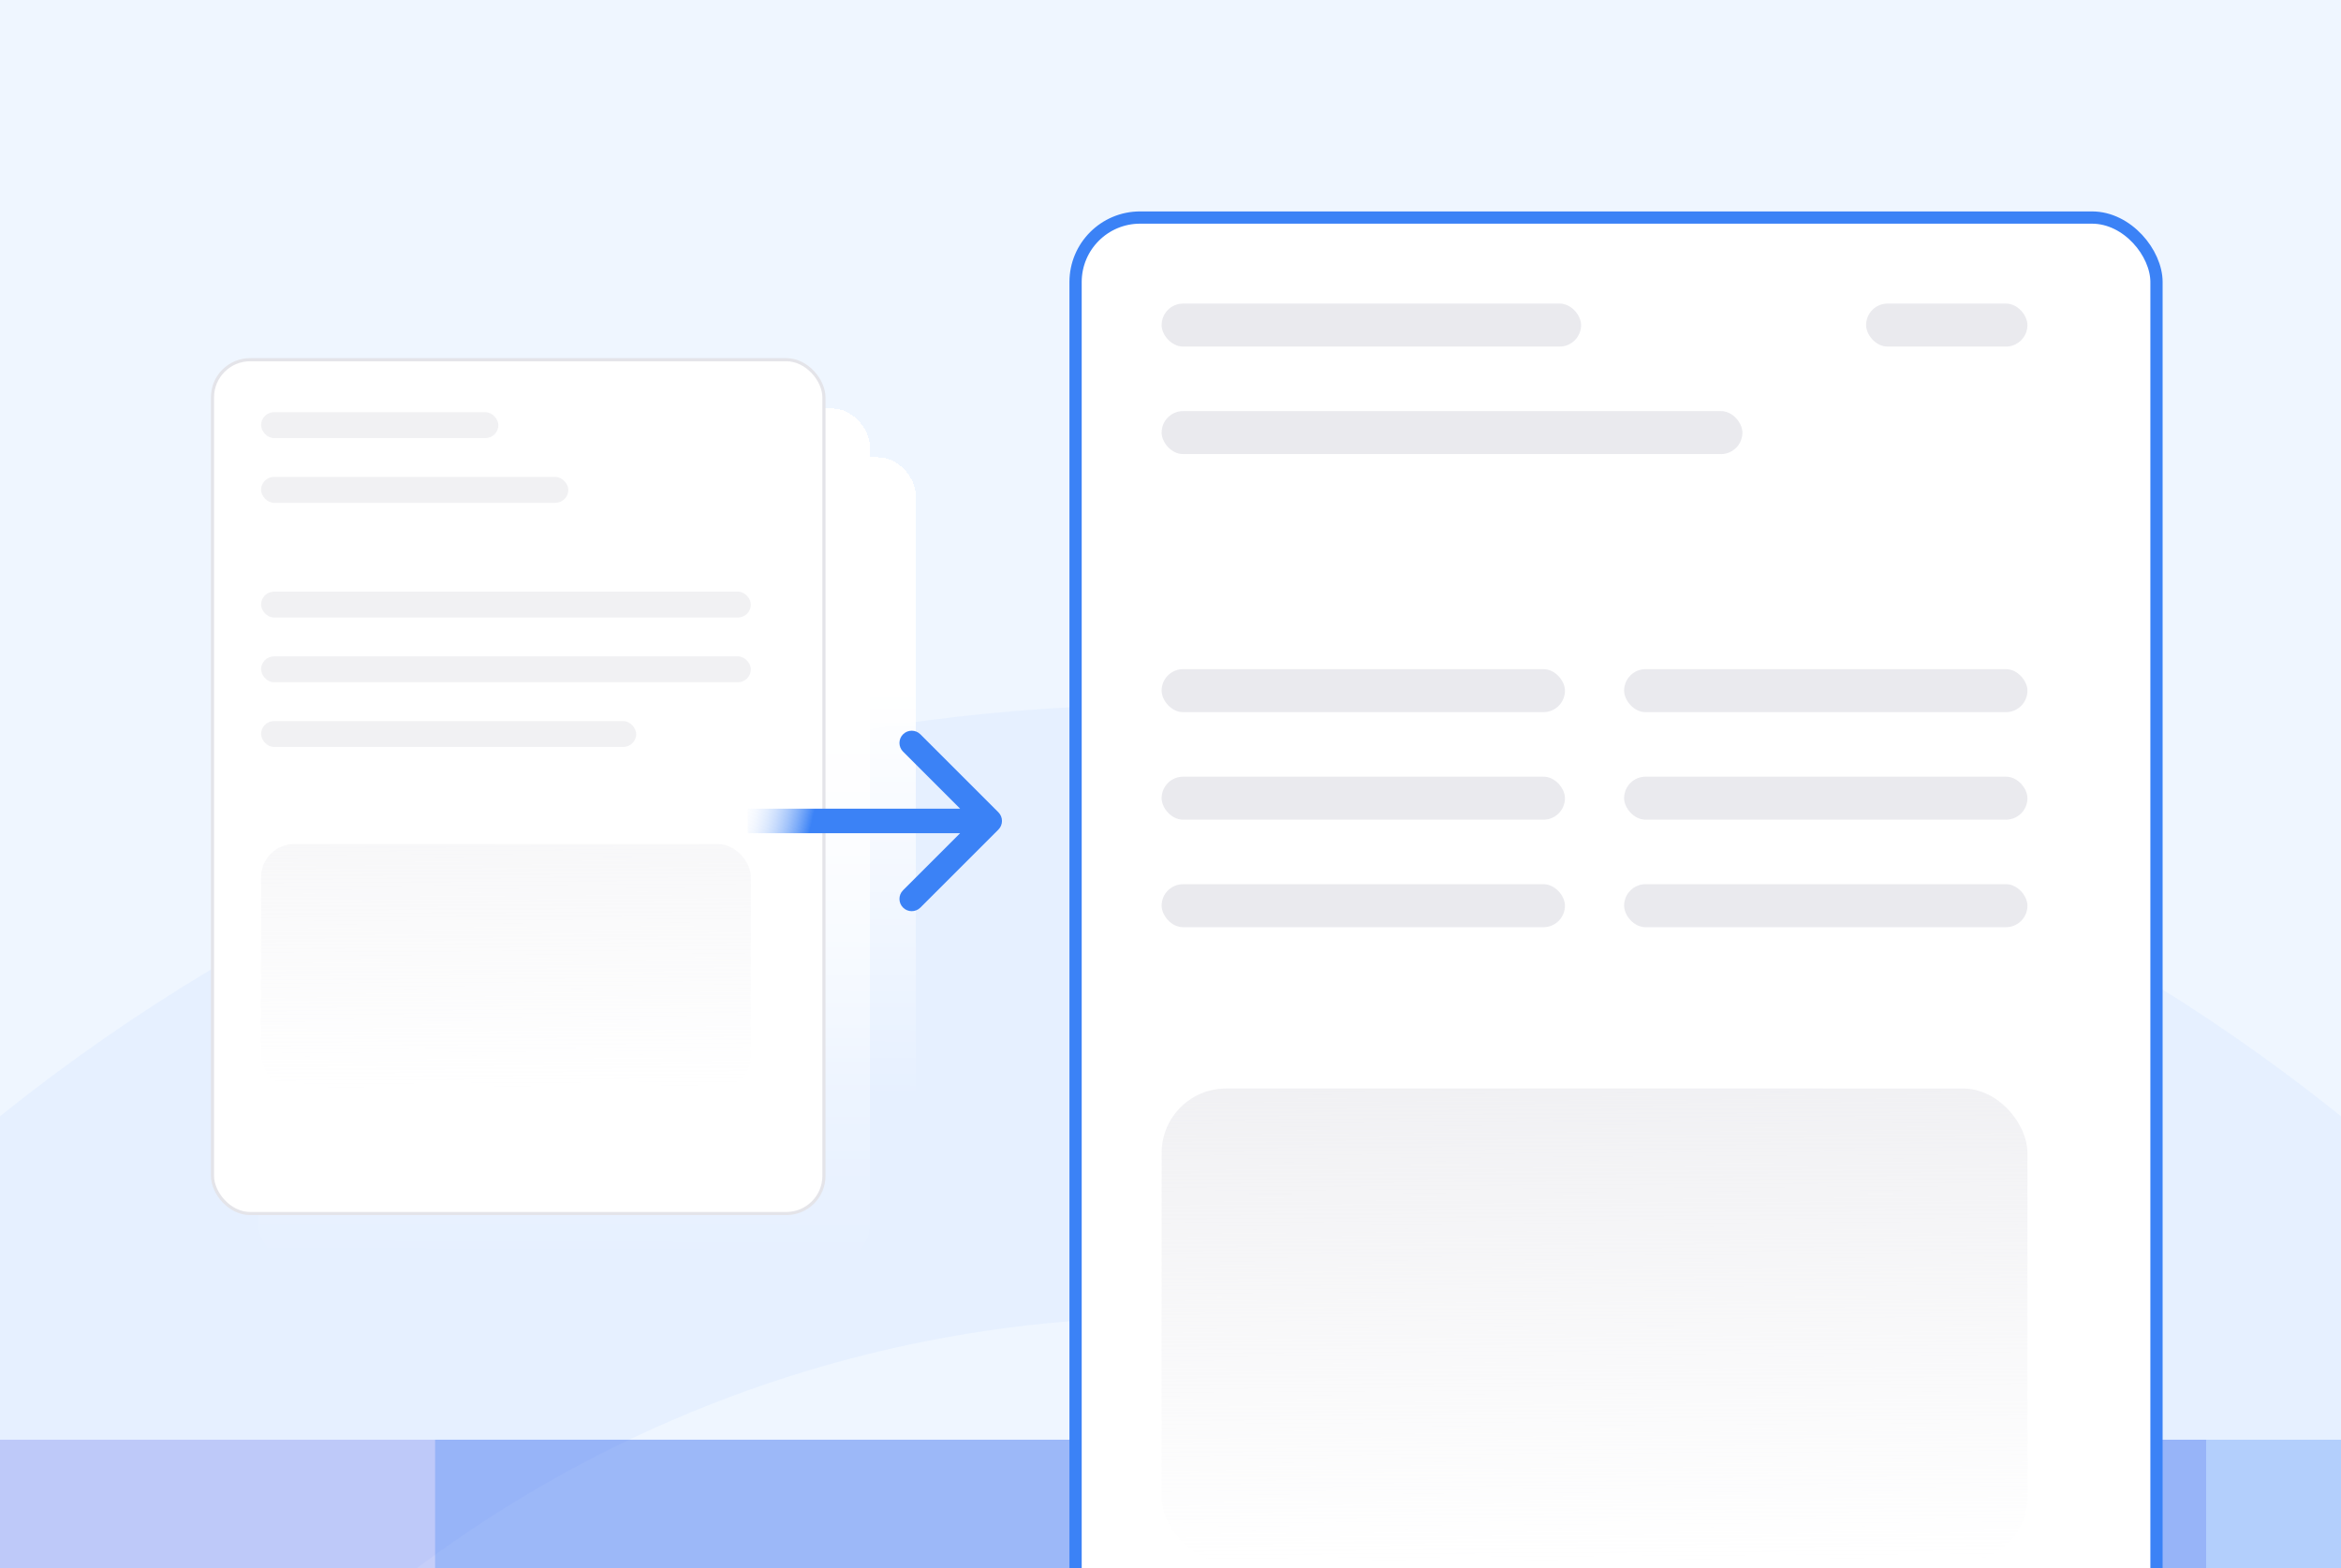 <svg width="382" height="256" viewBox="0 0 382 256" fill="none" xmlns="http://www.w3.org/2000/svg">
<g clip-path="url(#clip0_343_15591)">
<rect width="382" height="256" fill="#EFF6FF"/>
<circle opacity="0.05" cx="191" cy="420" r="255" stroke="#3B82F6" stroke-width="100"/>
<g opacity="0.3" filter="url(#filter0_f_343_15591)">
<rect x="-144" y="235" width="504" height="376" fill="#6270EA"/>
</g>
<g opacity="0.3" filter="url(#filter1_f_343_15591)">
<rect x="71" y="235" width="504" height="376" fill="#3B82F6"/>
</g>
<g filter="url(#filter2_d_343_15591)">
<rect x="172" y="31.999" width="176.383" height="240" rx="10.53" fill="white"/>
<rect x="172" y="31.999" width="176.383" height="240" rx="10.53" stroke="#3B82F6" stroke-width="2"/>
</g>
<rect opacity="0.76" x="189.551" y="49.55" width="68.447" height="7.02" rx="3.51" fill="#E4E4E9"/>
<rect opacity="0.76" x="189.551" y="109.222" width="65.815" height="7.02" rx="3.51" fill="#E4E4E9"/>
<rect opacity="0.76" x="265.019" y="109.223" width="65.815" height="7.02" rx="3.51" fill="#E4E4E9"/>
<rect opacity="0.76" x="189.551" y="67.101" width="94.773" height="7.02" rx="3.51" fill="#E4E4E9"/>
<rect opacity="0.76" x="304.507" y="49.55" width="26.326" height="7.02" rx="3.51" fill="#E4E4E9"/>
<rect opacity="0.76" x="189.551" y="126.773" width="65.815" height="7.02" rx="3.51" fill="#E4E4E9"/>
<rect opacity="0.76" x="265.019" y="126.772" width="65.815" height="7.02" rx="3.51" fill="#E4E4E9"/>
<rect opacity="0.76" x="189.551" y="144.324" width="65.815" height="7.02" rx="3.51" fill="#E4E4E9"/>
<rect opacity="0.76" x="265.019" y="144.323" width="65.815" height="7.02" rx="3.51" fill="#E4E4E9"/>
<rect opacity="0.76" x="189.551" y="177.67" width="141.282" height="77.223" rx="10.53" fill="url(#paint0_linear_343_15591)"/>
<g filter="url(#filter3_d_343_15591)">
<rect x="47.591" y="72.592" width="99.779" height="139.37" rx="6.145" fill="url(#paint1_linear_343_15591)" shape-rendering="crispEdges"/>
</g>
<g filter="url(#filter4_d_343_15591)">
<rect x="40.107" y="64.628" width="99.779" height="139.37" rx="6.145" fill="url(#paint2_linear_343_15591)" shape-rendering="crispEdges"/>
</g>
<g filter="url(#filter5_d_343_15591)">
<rect x="32.624" y="56.664" width="99.779" height="139.37" rx="6.145" fill="white"/>
<rect x="32.624" y="56.664" width="99.779" height="139.37" rx="6.145" stroke="#E4E4E9" stroke-width="0.512"/>
</g>
<rect opacity="0.5" x="42.602" y="67.282" width="38.72" height="4.226" rx="2.113" fill="#E4E4E9"/>
<rect opacity="0.5" x="42.602" y="96.57" width="79.922" height="4.226" rx="2.113" fill="#E4E4E9"/>
<rect opacity="0.5" x="42.602" y="77.849" width="50.138" height="4.226" rx="2.113" fill="#E4E4E9"/>
<rect opacity="0.5" x="42.602" y="107.136" width="79.922" height="4.226" rx="2.113" fill="#E4E4E9"/>
<rect opacity="0.5" x="42.602" y="117.701" width="61.214" height="4.226" rx="2.113" fill="#E4E4E9"/>
<rect opacity="0.4" x="42.602" y="137.776" width="79.922" height="39.853" rx="5.393" fill="url(#paint3_linear_343_15591)"/>
<path d="M162.914 132.586C163.695 133.367 163.695 134.633 162.914 135.414L150.186 148.142C149.405 148.923 148.139 148.923 147.358 148.142C146.577 147.361 146.577 146.095 147.358 145.314L158.672 134L147.358 122.686C146.577 121.905 146.577 120.639 147.358 119.858C148.139 119.077 149.405 119.077 150.186 119.858L162.914 132.586ZM161.5 136H122V132H161.5V136Z" fill="url(#paint4_linear_343_15591)"/>
</g>
<defs>
<filter id="filter0_f_343_15591" x="-504" y="-125" width="1224" height="1096" filterUnits="userSpaceOnUse" color-interpolation-filters="sRGB">
<feFlood flood-opacity="0" result="BackgroundImageFix"/>
<feBlend mode="normal" in="SourceGraphic" in2="BackgroundImageFix" result="shape"/>
<feGaussianBlur stdDeviation="180" result="effect1_foregroundBlur_343_15591"/>
</filter>
<filter id="filter1_f_343_15591" x="-289" y="-125" width="1224" height="1096" filterUnits="userSpaceOnUse" color-interpolation-filters="sRGB">
<feFlood flood-opacity="0" result="BackgroundImageFix"/>
<feBlend mode="normal" in="SourceGraphic" in2="BackgroundImageFix" result="shape"/>
<feGaussianBlur stdDeviation="180" result="effect1_foregroundBlur_343_15591"/>
</filter>
<filter id="filter2_d_343_15591" x="148.184" y="8.183" width="231.036" height="294.652" filterUnits="userSpaceOnUse" color-interpolation-filters="sRGB">
<feFlood flood-opacity="0" result="BackgroundImageFix"/>
<feColorMatrix in="SourceAlpha" type="matrix" values="0 0 0 0 0 0 0 0 0 0 0 0 0 0 0 0 0 0 127 0" result="hardAlpha"/>
<feOffset dx="3.51" dy="3.51"/>
<feGaussianBlur stdDeviation="13.163"/>
<feComposite in2="hardAlpha" operator="out"/>
<feColorMatrix type="matrix" values="0 0 0 0 0 0 0 0 0 0 0 0 0 0 0 0 0 0 0.05 0"/>
<feBlend mode="normal" in2="BackgroundImageFix" result="effect1_dropShadow_343_15591"/>
<feBlend mode="normal" in="SourceGraphic" in2="effect1_dropShadow_343_15591" result="shape"/>
</filter>
<filter id="filter3_d_343_15591" x="34.276" y="59.277" width="130.504" height="170.095" filterUnits="userSpaceOnUse" color-interpolation-filters="sRGB">
<feFlood flood-opacity="0" result="BackgroundImageFix"/>
<feColorMatrix in="SourceAlpha" type="matrix" values="0 0 0 0 0 0 0 0 0 0 0 0 0 0 0 0 0 0 127 0" result="hardAlpha"/>
<feOffset dx="2.048" dy="2.048"/>
<feGaussianBlur stdDeviation="7.682"/>
<feComposite in2="hardAlpha" operator="out"/>
<feColorMatrix type="matrix" values="0 0 0 0 0 0 0 0 0 0 0 0 0 0 0 0 0 0 0.05 0"/>
<feBlend mode="normal" in2="BackgroundImageFix" result="effect1_dropShadow_343_15591"/>
<feBlend mode="normal" in="SourceGraphic" in2="effect1_dropShadow_343_15591" result="shape"/>
</filter>
<filter id="filter4_d_343_15591" x="26.793" y="51.313" width="130.504" height="170.096" filterUnits="userSpaceOnUse" color-interpolation-filters="sRGB">
<feFlood flood-opacity="0" result="BackgroundImageFix"/>
<feColorMatrix in="SourceAlpha" type="matrix" values="0 0 0 0 0 0 0 0 0 0 0 0 0 0 0 0 0 0 127 0" result="hardAlpha"/>
<feOffset dx="2.048" dy="2.048"/>
<feGaussianBlur stdDeviation="7.682"/>
<feComposite in2="hardAlpha" operator="out"/>
<feColorMatrix type="matrix" values="0 0 0 0 0 0 0 0 0 0 0 0 0 0 0 0 0 0 0.05 0"/>
<feBlend mode="normal" in2="BackgroundImageFix" result="effect1_dropShadow_343_15591"/>
<feBlend mode="normal" in="SourceGraphic" in2="effect1_dropShadow_343_15591" result="shape"/>
</filter>
<filter id="filter5_d_343_15591" x="19.053" y="43.093" width="131.017" height="170.608" filterUnits="userSpaceOnUse" color-interpolation-filters="sRGB">
<feFlood flood-opacity="0" result="BackgroundImageFix"/>
<feColorMatrix in="SourceAlpha" type="matrix" values="0 0 0 0 0 0 0 0 0 0 0 0 0 0 0 0 0 0 127 0" result="hardAlpha"/>
<feOffset dx="2.048" dy="2.048"/>
<feGaussianBlur stdDeviation="7.682"/>
<feComposite in2="hardAlpha" operator="out"/>
<feColorMatrix type="matrix" values="0 0 0 0 0 0 0 0 0 0 0 0 0 0 0 0 0 0 0.05 0"/>
<feBlend mode="normal" in2="BackgroundImageFix" result="effect1_dropShadow_343_15591"/>
<feBlend mode="normal" in="SourceGraphic" in2="effect1_dropShadow_343_15591" result="shape"/>
</filter>
<linearGradient id="paint0_linear_343_15591" x1="259.506" y1="143.065" x2="260.192" y2="254.893" gradientUnits="userSpaceOnUse">
<stop stop-color="#E4E4E9"/>
<stop offset="1" stop-color="#E4E4E9" stop-opacity="0"/>
</linearGradient>
<linearGradient id="paint1_linear_343_15591" x1="97.792" y1="109.502" x2="97.434" y2="177.118" gradientUnits="userSpaceOnUse">
<stop stop-color="white"/>
<stop offset="1" stop-color="white" stop-opacity="0"/>
</linearGradient>
<linearGradient id="paint2_linear_343_15591" x1="90.309" y1="101.538" x2="89.966" y2="203.997" gradientUnits="userSpaceOnUse">
<stop stop-color="white"/>
<stop offset="1" stop-color="white" stop-opacity="0"/>
</linearGradient>
<linearGradient id="paint3_linear_343_15591" x1="82.174" y1="119.917" x2="82.498" y2="177.63" gradientUnits="userSpaceOnUse">
<stop stop-color="#E4E4E9"/>
<stop offset="1" stop-color="#E4E4E9" stop-opacity="0"/>
</linearGradient>
<linearGradient id="paint4_linear_343_15591" x1="134" y1="128" x2="122.152" y2="125.126" gradientUnits="userSpaceOnUse">
<stop stop-color="#3B82F6"/>
<stop offset="1" stop-color="white" stop-opacity="0"/>
</linearGradient>
<clipPath id="clip0_343_15591">
<rect width="382" height="256" fill="white"/>
</clipPath>
</defs>
</svg>
